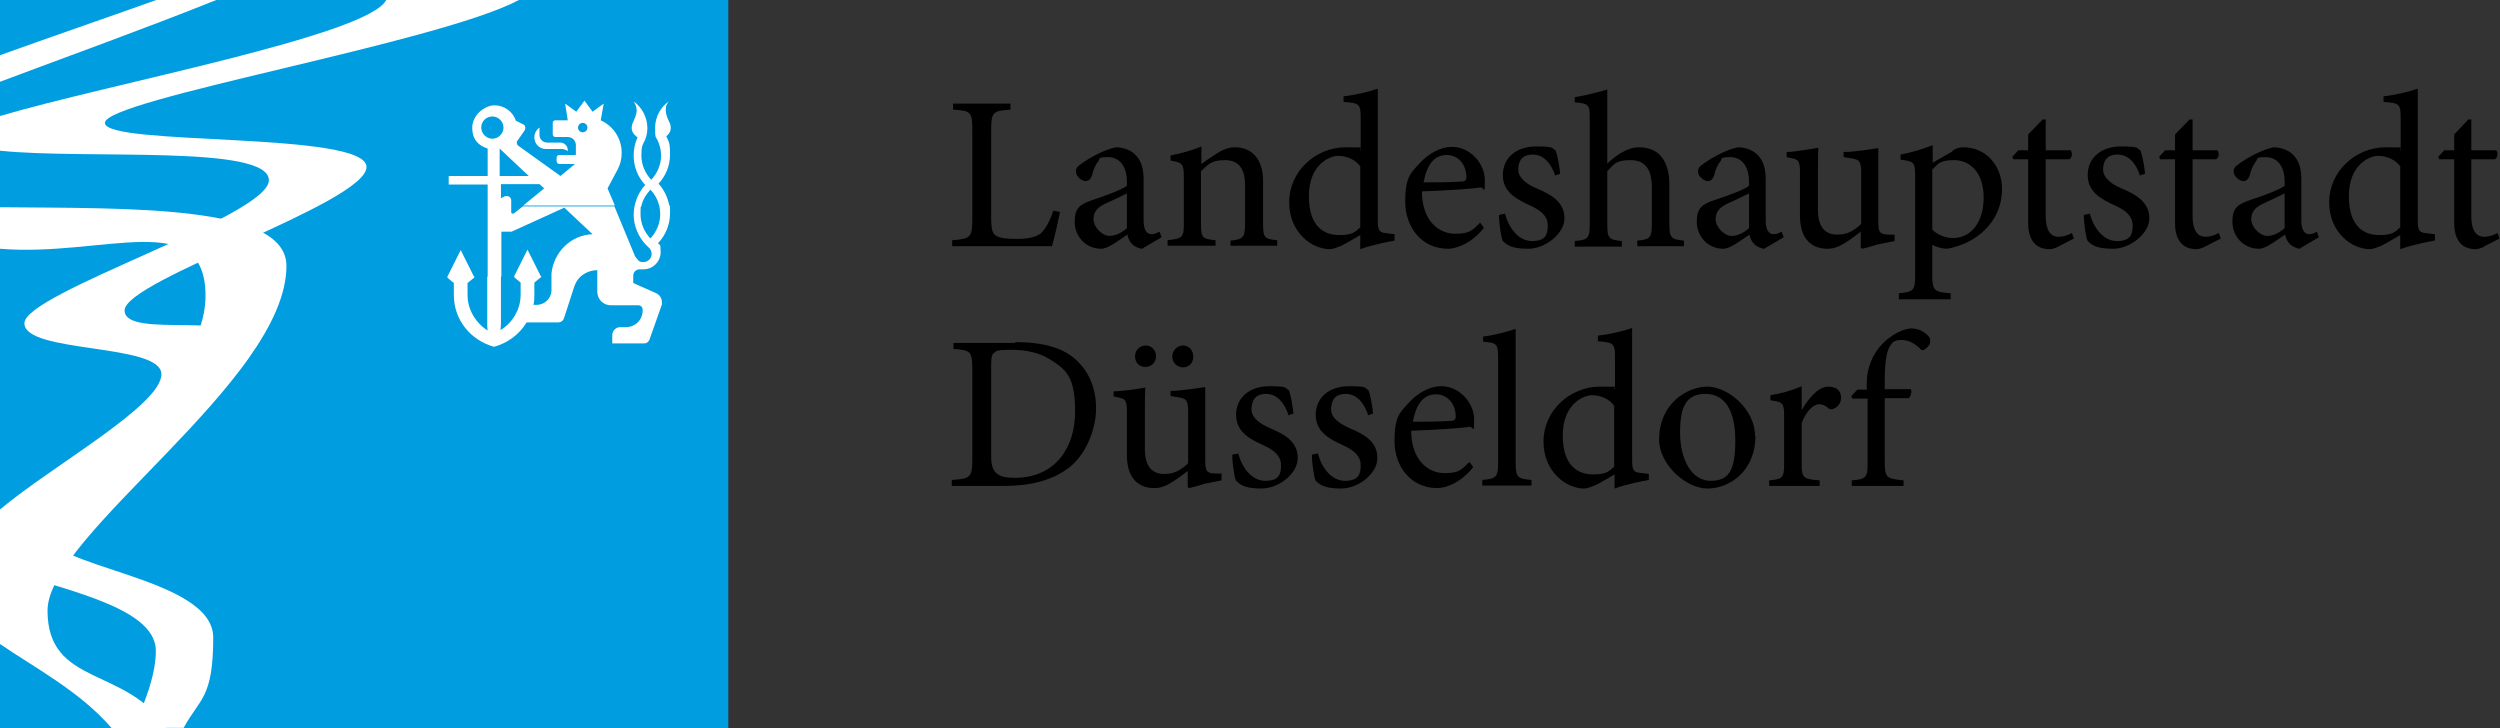 <?xml version="1.0" encoding="UTF-8"?>
<svg id="Ebene_1" xmlns="http://www.w3.org/2000/svg" version="1.1" viewBox="0 0 583.9 170.1">
  <rect x="0" y="0" width="583.9" height="170.1" fill="#333333" stroke="none"/>
  <!-- Generator: Adobe Illustrator 29.0.1, SVG Export Plug-In . SVG Version: 2.1.0 Build 192)  -->
  <defs>
    <style>
      .st0 {
        fill: #fff;
      }

      .st1 {
        fill: #009ee0;
      }
    </style>
  </defs>
  <polygon class="st1" points="0 0 170.1 0 170.1 170.1 0 170.1 0 0 0 0"/>
  <path class="st0" d="M0,48.4c30.4.3,66.9-.6,66.9,13.7,0,26.9-55.8,62.7-55.8,80.5s18.5,13,27.8,27.5h-12.8C18.7,161.4,7.3,155.5,0,150.4v-21.8c14.9-17,48-38.6,48-59.5S24.2,60.1,0,58.1v-9.7h0ZM50.5,0C33.3,6.9,15.4,13.3,0,19.1v-6.2C11.6,8.7,24.2,4.4,36.5,0h14Z"/>
  <path class="st0" d="M121.2,0C102.2,10.1,24.5,23.2,24.5,28.7s61.1,1.9,61.1,10.3-56.5,26.4-56.5,33.5,29.7-.8,29.7,8.7S10.3,115.1,10.3,123.9s39.5,10.7,39.5,25-3.2,14.2-6.9,21.1h-11.8c2.9-6.1,5.3-12.6,5.3-18,0-10.9-24.6-14.6-36.4-19.6v-13.4c12.1-10.2,37.7-24.3,37.7-31.6s-32-4.8-32-11.9,57.1-25,57.1-33.4S20.2,37.3,0,35.2v-8.1C24.8,19.7,86.1,8.3,90.2,0h31Z"/>
  <g>
    <path class="st0" d="M127.6,34.8h3.6c.5,0,1,.2,1.4.5,0-.1,0-.2,0-.3,0-.9-.8-1.7-1.7-1.7h-3.1c-1,0-1.8-.8-1.8-1.8v-1.7c-.7.5-1.2,1.3-1.2,2.3,0,1.5,1.2,2.7,2.7,2.7h0Z"/>
    <path class="st0" d="M155.3,32.1c1.3-1,1.6-1.9,1.2-3.2-.5-1.1-1-2-1-3.2s.3-1.4.7-2c-1.9,1.3-3.2,3.6-3.2,6.2s.2,2,.6,2.9c.5,1.1.8,2.3.8,3.5,0,2.2-.9,4.2-2.3,5.7-1.4-1.5-2.3-3.5-2.3-5.7s.3-2.5.8-3.5c.4-.9.6-1.9.6-2.9,0-2.5-1.3-4.9-3.2-6.2.4.6.7,1.4.7,2,0,1.2-.5,2-1,3.2-.4,1.3-.1,2.2,1.2,3.2-.6,1.3-.9,2.7-.9,4.2,0,2.7,1,5.1,2.7,6.9-1.3,1.4-2.1,3.1-2.5,5-.1.6-.2,1.2-.2,1.9,0,2.7,1.1,5.2,2.8,7l.7.7c.4.3.7.9.7,1.5,0,1.1-.9,1.9-1.9,1.9s-1-.2-1.4-.6c-.2-.2-.4-.5-.6-.8l-4.8-11.6h-21.4c-1.1.9-2,1.6-2,1.6,0,0-.2.1-.3.1-.2,0-.4-.1-.4-.3v-1.4h0v-1.4c0-.5-.4-1-1-1s-.3,0-.4,0l-1,.5v-3.3h9l1.1,1s-2.9,2.4-4.9,4h21.4l-1.7-4,2.4-4.5c.6-1.2.9-2.4.9-3.8,0-3.4-2-6.3-4.9-7.6l.7-3.9-2.6,1.9-1.9-2.6-1.9,2.6-2.6-1.9.6,3.9h-2.9s-.6,0-.6.6v2.6c0,.7.6.7.6.7h2.9c1.1,0,1.9.9,1.9,1.9v2.1c0,.1,0,.2-.2.2h-3.7s-.6,0-.6.7v.7s0,.7.7.7h3.6l-3.4,2.8-9.9-7.1c-.2-.2-.3-.4-.3-.7s0-.3.2-.5l1.6-2.3c.1-.2.2-.4.2-.6,0-.4-.2-.8-.6-.9l-1.6-.8c-.7-2.1-2.7-3.6-5-3.6s-5.2,2.3-5.2,5.2,1.5,4.2,3.6,4.9v6.4h-9.1v2h9.1v21.5h3.2v-10.5h2.4l12.3-5.6,6.6,6.2c0,0,0,0,0,0h0c-5.1.2-9.1,4.2-9.6,9.2v4c-.1,1.8-1.5,3.2-3.3,3.3h-.9c.2-.8.2-1.6.2-2.4v-2.8l1.6-1.3v-.2h-.1l-3.1-6.2-3.1,6.2h0v.2c-.1,0,1.5,1.3,1.5,1.3v2.8c0,3.5-1.9,6.6-4.7,8.3,0-.4.1-.9.1-1.4v-11.1h-3.2v11.2c0,.5,0,1,.1,1.4-2.7-1.7-4.7-4.8-4.7-8.3v-2.8l1.6-1.3v-.2h-.1l-3.1-6.2-3.1,6.2h0v.2c-.1,0,1.5,1.3,1.5,1.3v2.8c0,5.9,4,10.6,9.4,12.1,3.2-.9,5.9-2.9,7.6-5.7h7.4c.4,0,1-.2,1.3-.9l2.4-7.4c.3-.9.8-1.8,1.5-2.4h0c1-.9,2.4-1.5,3.9-1.5v5c0,1.8,1.4,3.2,3.2,3.2h6.4c.6,0,1,.5,1,1v.2c0,2.2-1.7,3.9-3.9,3.9h-1.3c-1.1,0-1.9.9-1.9,1.9v1.9h7.5c.6,0,1-.4,1.2-.9l2.9-8.2c0-.2,0-.3,0-.5,0-.9-.5-1.7-1.3-2.1l-5.4-2.4v-1.7h0c0-.9.7-1.5,1.5-1.5.3,0,.6,0,.9,0,2.2,0,4-1.8,4-4s-.2-1.5-.6-2.1c1.7-1.8,2.8-4.3,2.8-7s0-1.3-.2-1.9c-.4-1.9-1.2-3.6-2.5-5,1.7-1.8,2.7-4.2,2.7-6.9s-.3-2.9-.9-4.2h0ZM136.1,28.7c.6,0,1.1.5,1.1,1.1s-.5,1.1-1.1,1.1-1.1-.5-1.1-1.1.5-1.1,1.1-1.1ZM123.5,41.1h-6.8v-6.4l6.8,6.4h0ZM112.4,29.8c0-1.5,1.2-2.6,2.6-2.6s2.6,1.2,2.6,2.6-1.2,2.6-2.6,2.6-2.6-1.2-2.6-2.6ZM154,48.1c.1.6.2,1.2.2,1.9,0,2.2-.9,4.2-2.3,5.7-1.4-1.5-2.3-3.5-2.3-5.7s0-1.3.2-1.9c.3-1.4,1.1-2.7,2.1-3.8,1,1,1.7,2.3,2.1,3.8h0Z"/>
  </g>
  <g>
    <path d="M247.6,49.4c-.3,1.6-1.4,6.5-1.9,8.1h-23.3v-1.4c4.3-.3,4.7-.7,4.7-5v-20.6c0-4.4-.3-4.6-4.5-4.9v-1.4h13.4v1.4c-4.1.3-4.5.5-4.5,4.9v20.3c0,2.8.3,3.8,1.2,4.3,1,.6,2.8.7,4.9.7s4.6-.3,5.8-1.6c.9-1,1.9-2.7,2.6-5,0,0,1.5.3,1.5.3Z"/>
    <path d="M266.9,58.1c-.8,0-1.9-.5-2.4-1-.7-.7-1-1.4-1.2-2.3-2.1,1.4-4.5,3.3-6.1,3.3-3.7,0-6.2-3-6.2-6.3s1.3-4.1,4.2-5.1c3.1-1,6.8-2.4,8-3.3v-.9c0-3.8-1.8-5.8-4.4-5.8s-1.8.4-2.3,1c-.6.7-1.1,1.8-1.5,3.4-.3.8-.8,1.2-1.5,1.2s-2.2-1-2.2-2.2.6-1.3,1.6-2.1c1.4-1,4.8-3,7.7-3.6,1.5,0,3.1.5,4.2,1.4,1.8,1.5,2.3,3.6,2.3,6.3v9.5c0,2.3.9,3.1,1.8,3.1s1.3-.3,1.9-.6l.5,1.3-4.4,2.6h0ZM263.1,45.2c-1.1.6-3.5,1.7-4.6,2.2-2,.9-3.1,1.9-3.1,3.8s2.1,3.9,3.7,3.9,3.1-.9,4.1-1.8v-8h0Z"/>
    <path d="M287.4,57.5v-1.3c3-.3,3.4-.7,3.4-4.3v-8.6c0-3.5-1.2-5.9-4.7-5.9s-4.1,1.3-5.6,2.6v12.1c0,3.5.3,3.7,3.4,4v1.3h-11.2v-1.3c3.5-.4,3.8-.6,3.8-4v-10.6c0-3.3-.3-3.5-3.1-4v-1.2c2.5-.5,4.9-1.1,7.2-2.1v4.1c1-.8,2.2-1.5,3.5-2.4,1.4-.9,2.8-1.5,4.3-1.5,4.1,0,6.6,2.9,6.6,7.8v9.9c0,3.5.3,3.7,3.3,4v1.3h-10.8Z"/>
    <path d="M325.7,56.2c-1.1.2-5,.9-8,2v-3.3l-3.1,1.8c-2.1,1.2-3.5,1.5-4,1.5-4.1,0-9.5-3.8-9.5-11s6.2-12.8,13.2-12.8,2.3.2,3.5.6v-7.4c0-3.4-.3-3.5-4-3.8v-1.3c2.7-.3,6.1-1.1,8-1.8v30.7c0,2.7.4,2.9,2.3,3.1l1.6.2v1.3h0ZM317.8,39c-1.2-1.8-3.4-2.6-5.3-2.6s-6.8,2-6.8,9.4,3.8,9.1,7.1,9.1,3.7-.8,4.9-1.8v-14.2Z"/>
    <path d="M346.6,53.2c-3.2,4-6.8,4.9-8.4,4.9-6.3,0-10-5.2-10-11s1.3-6.7,3.4-9c2.1-2.3,4.9-3.8,7.5-3.8h0c4.3,0,7.7,3.9,7.7,7.8s-.2,1.4-1.2,1.7c-.8.2-7.3.7-13.5.9,0,7,4.1,9.9,7.7,9.9s4-.8,5.9-2.6l.8,1.1h0ZM332.5,42.6c2.9,0,5.8,0,8.8-.2.9,0,1.2-.3,1.2-1,0-2.7-1.7-5.2-4.6-5.2s-4.6,2.2-5.4,6.3Z"/>
    <path d="M363.3,41.2c-1-3.1-2.8-5.1-5.3-5.1s-3.4,1.5-3.4,3.5,2.1,3.5,4.3,4.4c3.9,1.6,6.5,3.5,6.5,7s-4.4,7.1-8.5,7.1-5-1-5.9-1.8c-.4-.7-.9-4.2-.9-6.1l1.4-.3c.9,3.4,3.2,6.4,6.3,6.4s3.7-1.4,3.7-3.6-1.5-3.5-4.1-4.7c-3.1-1.4-6.4-3.1-6.4-7.1s3.1-6.7,7.8-6.7,3.5.5,4.5.9c.5,1.1,1,4.2,1.1,5.5l-1.3.4h0Z"/>
    <path d="M382.4,57.5v-1.3c3-.3,3.4-.6,3.4-4v-8.5c0-4.2-1.6-6.3-5-6.3s-3.9,1-5.4,2.6v12.3c0,3.3.3,3.7,3.4,4v1.3h-11v-1.3c3.1-.3,3.5-.6,3.5-4v-24.6c0-3.2-.1-3.5-3.5-3.8v-1.2c2.5-.4,5.6-1.2,7.6-1.8v17.3c1.9-1.8,4.6-3.8,7.4-3.8,4.2,0,7.1,2.6,7.1,8.8v9c0,3.4.4,3.7,3.4,4v1.3h-10.9,0Z"/>
    <path d="M412.2,58.1c-.8,0-1.9-.5-2.4-1-.7-.7-1-1.4-1.2-2.3-2.1,1.4-4.5,3.3-6.1,3.3-3.7,0-6.2-3-6.2-6.3s1.3-4.1,4.2-5.1c3.1-1,6.9-2.4,8-3.3v-.9c0-3.8-1.8-5.8-4.4-5.8s-1.8.4-2.3,1c-.6.7-1.1,1.8-1.5,3.4-.3.8-.8,1.2-1.5,1.2s-2.2-1-2.2-2.2.6-1.3,1.6-2.1c1.4-1,4.8-3,7.7-3.6,1.5,0,3.1.5,4.2,1.4,1.8,1.5,2.3,3.6,2.3,6.3v9.5c0,2.3.9,3.1,1.8,3.1s1.3-.3,1.9-.6l.5,1.3-4.4,2.6h0ZM408.4,45.2c-1.1.6-3.5,1.7-4.6,2.2-2,.9-3.1,1.9-3.1,3.8s2.1,3.9,3.7,3.9,3.1-.9,4.1-1.8v-8h0Z"/>
    <path d="M442.5,56.3c-1.1.2-2.6.5-4,.8-1.3.4-2.6.8-3.6,1l-.3-.3v-3.7c-1.2.9-2.3,1.8-3.8,2.7s-2.6,1.3-4,1.3c-3.5,0-6.4-2.1-6.4-7.7v-10.1c0-2.7-.4-3-1.7-3.3l-1.4-.3v-1.2c1.1,0,2.4-.2,3.7-.4,1.4-.2,2.8-.4,3.7-.6-.1,1.6-.1,4-.1,7.5v7c0,4.6,2.2,5.8,4.5,5.8s3.8-.8,5.6-2.5v-12c0-2.7-.5-3-2.2-3.3l-1.9-.3v-1.2c1.4,0,3.1-.2,4.6-.4,1.4-.2,2.7-.4,3.5-.5v17.2c0,2.6.4,2.9,2.4,3h1.4v1.4Z"/>
    <path d="M456,35.2c.9-.6,1.9-.8,2.5-.8,5.7,0,9.1,4.7,9.1,9.7,0,7.8-6.1,12.8-12.8,14-1.5,0-2.9-.6-3.5-.9v6.8c0,3.9.4,4.2,4.3,4.5v1.4h-12.1v-1.4c3.3-.3,3.8-.6,3.8-4v-23.3c0-3.3-.2-3.5-3.4-3.9v-1.2c2.2-.4,5-1.2,7.5-2.2v4.1l4.7-2.7h0ZM451.3,53.6c1.1,1.2,3,2,4.8,2,4.3,0,7.2-3.7,7.2-9.5s-3.2-8.7-6.9-8.7-3.8,1.1-5.1,2.2v13.9h0Z"/>
    <path d="M480.9,57.5c-.9.5-1.6.7-2.2.7-3.2,0-5-2.1-5-6.1v-14.9h-3.5l-.2-.6,1.4-1.5h2.3v-3.7l3.4-3.5h.7v7.2h5.8c.5.6.4,1.7-.3,2.1h-5.5v13.2c0,4.2,1.7,4.9,3,4.9s2.5-.5,3.1-.9l.5,1.3-3.5,1.8h0Z"/>
    <path d="M499.9,41.2c-1-3.1-2.8-5.1-5.3-5.1s-3.4,1.5-3.4,3.5,2.1,3.5,4.3,4.4c3.9,1.6,6.5,3.5,6.5,7s-4.4,7.1-8.5,7.1-5-1-5.9-1.8c-.4-.7-.9-4.2-.9-6.1l1.4-.3c.9,3.4,3.2,6.4,6.3,6.4s3.7-1.4,3.7-3.6-1.5-3.5-4.1-4.7c-3.1-1.4-6.4-3.1-6.4-7.1s3.1-6.7,7.8-6.7,3.5.5,4.5.9c.5,1.1,1,4.2,1.1,5.5l-1.3.4h0Z"/>
    <path d="M515.2,57.5c-.9.5-1.7.7-2.2.7-3.2,0-5-2.1-5-6.1v-14.9h-3.5l-.2-.6,1.4-1.5h2.3v-3.7l3.4-3.5h.7v7.2h5.8c.5.6.4,1.7-.3,2.1h-5.5v13.2c0,4.2,1.7,4.9,3,4.9s2.5-.5,3.1-.9l.5,1.3-3.5,1.8h0Z"/>
    <path d="M537.3,58.1c-.8,0-1.8-.5-2.4-1-.7-.7-1-1.4-1.2-2.3-2.1,1.4-4.5,3.3-6.1,3.3-3.7,0-6.2-3-6.2-6.3s1.3-4.1,4.2-5.1c3.1-1,6.8-2.4,8-3.3v-.9c0-3.8-1.8-5.8-4.4-5.8s-1.8.4-2.3,1c-.6.7-1.1,1.8-1.5,3.4-.3.8-.8,1.2-1.5,1.2s-2.2-1-2.2-2.2.6-1.3,1.6-2.1c1.4-1,4.8-3,7.7-3.6,1.5,0,3.1.5,4.2,1.4,1.8,1.5,2.3,3.6,2.3,6.3v9.5c0,2.3.9,3.1,1.8,3.1s1.3-.3,1.8-.6l.5,1.3-4.4,2.6h0ZM533.5,45.2c-1.1.6-3.5,1.7-4.6,2.2-2,.9-3.1,1.9-3.1,3.8s2.1,3.9,3.7,3.9,3.1-.9,4.1-1.8v-8h0Z"/>
    <path d="M568.6,56.2c-1.1.2-5,.9-8,2v-3.3l-3.1,1.8c-2.1,1.2-3.5,1.5-4,1.5-4.1,0-9.5-3.8-9.5-11s6.2-12.8,13.2-12.8,2.3.2,3.5.6v-7.4c0-3.4-.3-3.5-4-3.8v-1.3c2.7-.3,6.1-1.1,8-1.8v30.7c0,2.7.4,2.9,2.3,3.1l1.7.2v1.3h0ZM560.7,39c-1.2-1.8-3.4-2.6-5.3-2.6s-6.8,2-6.8,9.4,3.8,9.1,7.1,9.1,3.7-.8,4.9-1.8v-14.2Z"/>
    <path d="M580.4,57.5c-.9.5-1.7.7-2.2.7-3.2,0-5-2.1-5-6.1v-14.9h-3.5l-.2-.6,1.4-1.5h2.3v-3.7l3.3-3.5h.7v7.2h5.8c.5.6.4,1.7-.3,2.1h-5.5v13.2c0,4.2,1.7,4.9,3,4.9s2.5-.5,3.1-.9l.5,1.3-3.5,1.8h0Z"/>
    <path d="M237.1,79.9c6.5,0,11.3,1.3,14.5,4.4,2.6,2.5,4.4,6.2,4.4,11.1s-2.4,10.8-6.3,13.8c-3.9,3-9,4.3-15.3,4.3h-12.1v-1.4c4.4-.3,4.8-.6,4.8-5v-20.7c0-4.4-.4-4.6-4.4-4.9v-1.4h14.4,0ZM231.5,106.7c0,3.9,1.7,4.9,5.5,4.9,9.6,0,14.1-7.2,14.1-15.4s-2-9.9-6.1-12.4c-2.3-1.4-5.3-2.1-8.8-2.1s-3.5.3-4,.7c-.5.3-.7.9-.7,2.9v21.4Z"/>
    <path d="M285.3,112.2c-1.1.2-2.6.5-4,.8-1.3.4-2.6.8-3.6,1l-.3-.3v-3.7c-1.2.9-2.3,1.8-3.8,2.7s-2.6,1.3-4,1.3c-3.5,0-6.4-2.1-6.4-7.7v-10.1c0-2.7-.4-3-1.7-3.3l-1.4-.3v-1.2c1.1,0,2.4-.2,3.7-.3,1.4-.2,2.8-.4,3.7-.6-.1,1.6-.1,4-.1,7.5v6.9c0,4.6,2.2,5.8,4.5,5.8s3.8-.8,5.6-2.5v-12.1c0-2.7-.5-3-2.2-3.3l-1.9-.3v-1.2c1.4,0,3.1-.2,4.6-.4,1.4-.2,2.7-.4,3.5-.5v17.2c0,2.6.4,2.9,2.4,3h1.4v1.4h0ZM265.1,83.2c0-1.4,1.1-2.5,2.5-2.5s2.4,1.1,2.4,2.5-1,2.5-2.5,2.5-2.4-1.1-2.4-2.5ZM273.8,83.3c0-1.4,1.1-2.6,2.5-2.6s2.4,1.1,2.4,2.6-1,2.5-2.4,2.5-2.5-1.1-2.5-2.5h0Z"/>
    <path d="M301,97.1c-1-3.1-2.8-5.1-5.3-5.1s-3.4,1.5-3.4,3.6,2.1,3.4,4.3,4.4c3.9,1.6,6.5,3.4,6.5,7s-4.4,7.1-8.5,7.1-5-1-5.9-1.8c-.4-.7-.9-4.2-.9-6.1l1.4-.3c.9,3.4,3.2,6.4,6.3,6.4s3.7-1.4,3.7-3.6-1.5-3.5-4.1-4.7c-3.1-1.4-6.4-3.1-6.4-7.1s3.1-6.7,7.8-6.7,3.5.5,4.5.9c.5,1.1,1,4.2,1.1,5.5l-1.3.4h0Z"/>
    <path d="M319.6,97.1c-1-3.1-2.8-5.1-5.3-5.1s-3.4,1.5-3.4,3.6,2.1,3.4,4.3,4.4c3.9,1.6,6.5,3.4,6.5,7s-4.4,7.1-8.5,7.1-5-1-5.9-1.8c-.4-.7-.9-4.2-.9-6.1l1.4-.3c.9,3.4,3.2,6.4,6.3,6.4s3.7-1.4,3.7-3.6-1.5-3.5-4.1-4.7c-3.1-1.4-6.4-3.1-6.4-7.1s3.1-6.7,7.8-6.7,3.5.5,4.5.9c.5,1.1,1,4.2,1.1,5.5l-1.3.4h0Z"/>
    <path d="M344.1,109.1c-3.2,4-6.8,4.9-8.4,4.9-6.3,0-10-5.2-10-11s1.3-6.7,3.4-9,4.9-3.8,7.5-3.8h0c4.3,0,7.7,3.9,7.7,7.8s-.2,1.4-1.2,1.7c-.8.2-7.3.7-13.5.9,0,7,4.1,9.9,7.7,9.9s4-.8,5.9-2.6l.8,1.1h0ZM330,98.5c2.9,0,5.8,0,8.8-.2.9,0,1.2-.3,1.2-1,0-2.7-1.7-5.2-4.6-5.2s-4.6,2.2-5.4,6.3Z"/>
    <path d="M346.2,113.4v-1.3c3.2-.3,3.7-.6,3.7-4v-24.4c0-3.5-.3-3.6-3.5-3.9v-1.2c2.7-.3,5.9-1.2,7.6-1.8v31.3c0,3.4.4,3.7,3.7,4v1.3h-11.5Z"/>
    <path d="M385.1,112.1c-1.1.2-5,.9-8,2v-3.3l-3.1,1.8c-2.1,1.2-3.5,1.5-4,1.5-4.1,0-9.5-3.8-9.5-11s6.2-12.8,13.2-12.8,2.3.2,3.5.6v-7.4c0-3.3-.3-3.5-4-3.8v-1.3c2.7-.3,6.1-1.1,8-1.8v30.8c0,2.7.4,2.9,2.3,3.1l1.6.2v1.3h0ZM377.1,94.9c-1.2-1.8-3.4-2.6-5.3-2.6s-6.8,2-6.8,9.4,3.8,9.1,7.1,9.1,3.7-.8,4.9-1.8v-14.2Z"/>
    <path d="M410,101.8c0,8.3-6.1,12.3-11.2,12.3s-11.3-5.7-11.3-11.4c0-8.5,6.6-12.4,11.3-12.4s11.1,5.2,11.1,11.5h0ZM392.4,101c0,6.5,2.8,11.3,7.1,11.3s5.8-2.4,5.8-9.4-2.4-10.9-7-10.9-5.9,3.2-5.9,9h0Z"/>
    <path d="M420.8,95.8c1.5-2.6,3.8-5.5,6.2-5.5s3,1.4,3,2.6-.7,2.1-1.6,2.5c-.6.3-1,.2-1.3,0-.8-.7-1.4-1-2.2-1-1.3,0-3,1.5-4.1,4.4v9.4c0,3.4.3,3.7,4.2,4v1.3h-11.8v-1.3c3.2-.3,3.5-.6,3.5-4v-10.7c0-3.4-.2-3.6-3.2-4v-1.2c2.5-.4,4.8-1,7.3-2.1v5.6h.1,0Z"/>
    <path d="M436,90.9v-1.1c0-1.7.2-3.1.6-4.3.4-1.1,1.2-3.7,4-6.1,1.9-1.5,3.7-2.5,5.7-2.7,1.8,0,3.2.8,4.1,1.8.5.6.5,1.2.3,1.8-.1.4-.5.8-1,1.2-.5.4-.9.4-1.4-.2-1-1-2.5-1.9-4.2-1.9s-2.2.6-2.7,1.5c-.7,1-1.2,3.5-1.2,7.9v2.1h6.1c.3.5,0,1.7-.5,2.1h-5.6v14.8c0,3.8.4,4,4.4,4.4v1.3h-12.1v-1.3c3.3-.3,3.7-.6,3.7-4v-15.1h-3.6l-.2-.6,1.4-1.5h2.4,0Z"/>
  </g>
</svg>